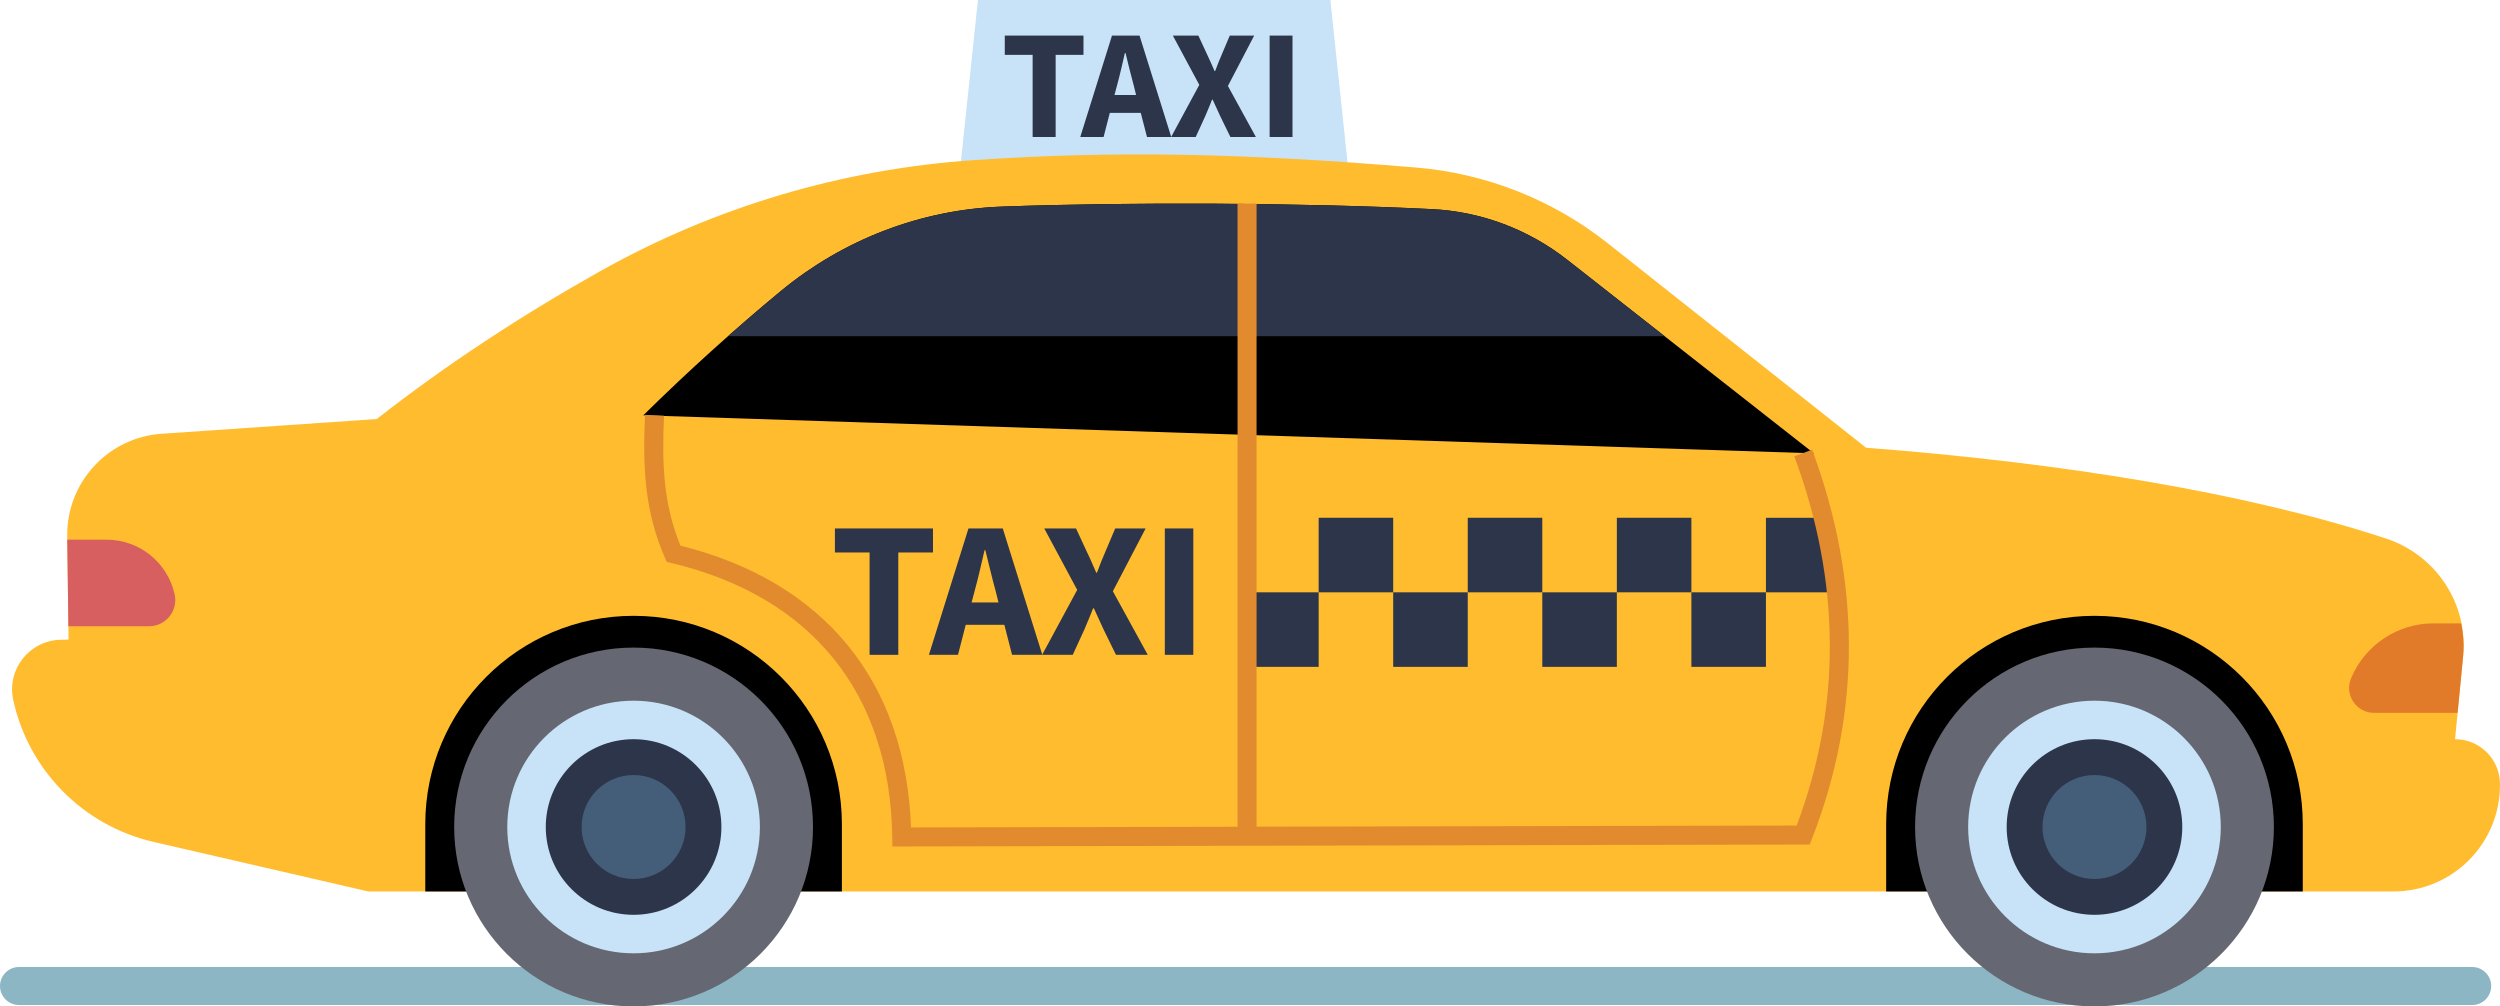 <?xml version="1.0" encoding="UTF-8"?><svg xmlns="http://www.w3.org/2000/svg" xmlns:xlink="http://www.w3.org/1999/xlink" height="1291.3" preserveAspectRatio="xMidYMid meet" version="1.0" viewBox="0.0 0.0 3207.7 1291.3" width="3207.7" zoomAndPan="magnify"><defs><clipPath id="a"><path d="M 15 198 L 3207.672 198 L 3207.672 1144 L 15 1144 Z M 15 198"/></clipPath><clipPath id="b"><path d="M 2457 830 L 2918 830 L 2918 1291.32 L 2457 1291.32 Z M 2457 830"/></clipPath><clipPath id="c"><path d="M 582 830 L 1044 830 L 1044 1291.32 L 582 1291.32 Z M 582 830"/></clipPath></defs><g><g id="change1_1"><path d="M 3172.004 1289.539 L 24.398 1289.539 C 10.926 1289.539 0 1278.609 0 1265.141 C 0 1251.66 10.926 1240.738 24.398 1240.738 L 3172.004 1240.738 C 3185.477 1240.738 3196.398 1251.66 3196.398 1265.141 C 3196.398 1278.609 3185.477 1289.539 3172.004 1289.539" fill="#8db6c5"/></g><g id="change2_1"><path d="M 1230.367 231.371 L 1731.387 231.371 L 1706.977 0.004 L 1254.766 0.004 L 1230.367 231.371" fill="#c8e3f7"/></g><g id="change3_1"><path d="M 1324.949 70.391 L 1289.211 70.391 L 1289.211 45.66 L 1390.191 45.66 L 1390.191 70.391 L 1354.469 70.391 L 1354.469 175.762 L 1324.949 175.762 L 1324.949 70.391" fill="#2c3549"/></g><g id="change3_2"><path d="M 1429.961 121.879 L 1457.699 121.879 L 1454.719 109.898 C 1451.121 96.941 1447.52 81.57 1444.141 68.012 L 1443.328 68.012 C 1440.141 81.762 1436.75 96.941 1433.16 109.898 Z M 1426.77 45.66 L 1462.109 45.66 L 1502.801 175.762 L 1471.691 175.762 L 1463.699 144.828 L 1423.98 144.828 L 1416 175.762 L 1386.07 175.762 L 1426.77 45.66" fill="#2c3549"/></g><g id="change3_3"><path d="M 1538.789 108.898 L 1504.852 45.66 L 1537.59 45.66 L 1548.961 70.199 C 1551.961 76.18 1554.75 82.969 1558.352 91.148 L 1559.129 91.148 C 1562.141 82.969 1564.922 76.18 1567.52 70.199 L 1577.91 45.66 L 1609.219 45.66 L 1575.5 110.309 L 1611.41 175.762 L 1578.699 175.762 L 1565.73 149.219 C 1562.539 142.43 1559.539 135.852 1555.941 127.871 L 1555.16 127.871 C 1552.148 135.852 1549.172 142.43 1546.359 149.219 L 1534.191 175.762 L 1502.66 175.762 L 1538.789 108.898" fill="#2c3549"/></g><g id="change3_4"><path d="M 1629.047 45.664 L 1658.379 45.664 L 1658.379 175.762 L 1629.047 175.762 L 1629.047 45.664" fill="#2c3549"/></g><g clip-path="url(#a)" id="change4_1"><path d="M 3071.164 1143.781 L 472.469 1143.781 L 196.977 1080.238 C 106.781 1059.441 36.668 988.5 16.934 898.07 C 8.395 858.941 37.672 821.746 77.707 820.855 L 87.969 820.629 L 86.25 687.945 C 85.359 618.945 138.527 561.266 207.379 556.551 L 483.344 537.656 C 573.027 467.539 669.078 404.629 770.453 347.758 C 917.758 265.125 1081.582 216.809 1250.094 205.402 C 1431.402 193.133 1593.715 196.441 1816.633 214.922 C 1906.426 222.363 1992.184 256.152 2062.832 312.074 L 2394.324 574.477 C 2642.262 593.465 2880.238 631.336 3061.441 690.996 C 3125.637 712.129 3166.922 774.391 3160.387 841.648 L 3150.016 948.449 C 3181.859 948.445 3207.676 974.262 3207.676 1006.109 L 3207.676 1007.25 C 3207.676 1082.648 3146.555 1143.781 3071.164 1143.781" fill="#ffbc2e"/></g><g id="change3_5"><path d="M 1596.305 855.633 L 1691.957 855.633 L 1691.957 759.984 L 1596.305 759.984 L 1596.305 855.633" fill="#2c3549"/></g><g id="change3_6"><path d="M 1691.945 759.988 L 1787.59 759.988 L 1787.59 664.34 L 1691.945 664.34 L 1691.945 759.988" fill="#2c3549"/></g><g id="change3_7"><path d="M 1787.586 855.637 L 1883.238 855.637 L 1883.238 759.988 L 1787.586 759.988 L 1787.586 855.637" fill="#2c3549"/></g><g id="change3_8"><path d="M 1883.23 759.988 L 1978.887 759.988 L 1978.887 664.34 L 1883.23 664.34 L 1883.23 759.988" fill="#2c3549"/></g><g id="change3_9"><path d="M 1978.891 855.637 L 2074.535 855.637 L 2074.535 759.988 L 1978.891 759.988 L 1978.891 855.637" fill="#2c3549"/></g><g id="change3_10"><path d="M 2074.547 759.984 L 2170.184 759.984 L 2170.184 664.34 L 2074.547 664.34 L 2074.547 759.984" fill="#2c3549"/></g><g id="change3_11"><path d="M 2170.18 855.633 L 2265.832 855.633 L 2265.832 759.988 L 2170.18 759.988 L 2170.18 855.633" fill="#2c3549"/></g><g id="change3_12"><path d="M 2265.832 759.988 L 2361.48 759.988 L 2337.082 664.34 L 2265.832 664.34 L 2265.832 759.988" fill="#2c3549"/></g><g id="change5_1"><path d="M 3157.879 799.832 L 3122.398 799.832 C 3076.41 799.832 3034.879 827.305 3016.879 869.621 L 3016.645 870.203 C 3007.684 891.266 3023.145 914.625 3046.031 914.625 L 3153.301 914.625 L 3160.379 841.648 C 3161.777 827.324 3160.613 813.34 3157.879 799.832" fill="#e17b29"/></g><g id="change6_1"><path d="M 136.746 692.441 L 86.309 692.441 L 87.746 803.535 L 191.254 803.535 C 212.73 803.535 228.707 783.672 224.098 762.691 C 215.09 721.668 178.746 692.441 136.746 692.441" fill="#d85f60"/></g><g id="change7_1"><path d="M 2327.332 581.668 L 2011.086 333.469 C 1961.324 294.41 1900.801 271.492 1837.621 268.328 C 1673.793 260.129 1449.668 259.043 1285.488 265.074 C 1181.648 268.887 1082.281 307.117 1002.102 373.238 C 943.812 421.309 884.949 474.199 825.406 532.867 L 2327.332 581.668" fill="inherit"/></g><g id="change3_13"><path d="M 2135.84 431.379 L 2011.094 333.469 C 1961.328 294.41 1900.805 271.492 1837.621 268.328 C 1673.777 260.129 1449.672 259.047 1285.488 265.074 C 1181.648 268.891 1082.277 307.121 1002.098 373.238 C 979.594 391.801 956.969 411.324 934.285 431.379 L 2135.84 431.379" fill="#2c3549"/></g><g id="change7_2"><path d="M 2687.375 790.148 C 2834.98 790.148 2954.652 909.809 2954.652 1057.422 L 2954.652 1143.781 L 2420.098 1143.781 L 2420.098 1057.422 C 2420.098 909.809 2539.77 790.148 2687.375 790.148" fill="inherit"/></g><g clip-path="url(#b)" id="change8_2"><path d="M 2457.18 1061.109 C 2457.18 933.977 2560.227 830.906 2687.383 830.906 C 2814.523 830.906 2917.586 933.977 2917.586 1061.109 C 2917.586 1188.258 2814.523 1291.32 2687.383 1291.32 C 2560.227 1291.32 2457.18 1188.258 2457.18 1061.109" fill="#656872"/></g><g id="change2_2"><path d="M 2525.301 1061.109 C 2525.301 971.609 2597.863 899.047 2687.367 899.047 C 2776.871 899.047 2849.438 971.609 2849.438 1061.109 C 2849.438 1150.621 2776.871 1223.18 2687.367 1223.18 C 2597.863 1223.18 2525.301 1150.621 2525.301 1061.109" fill="#c8e3f7"/></g><g id="change3_14"><path d="M 2574.719 1061.109 C 2574.719 998.887 2625.156 948.445 2687.375 948.445 C 2749.613 948.445 2800.047 998.887 2800.047 1061.109 C 2800.047 1123.34 2749.613 1173.781 2687.375 1173.781 C 2625.156 1173.781 2574.719 1123.34 2574.719 1061.109" fill="#2c3549"/></g><g id="change9_1"><path d="M 2620.688 1061.109 C 2620.688 1024.289 2650.543 994.43 2687.375 994.43 C 2724.207 994.43 2754.062 1024.289 2754.062 1061.109 C 2754.062 1097.949 2724.207 1127.801 2687.375 1127.801 C 2650.543 1127.801 2620.688 1097.949 2620.688 1061.109" fill="#445e79"/></g><g id="change7_3"><path d="M 812.938 790.148 C 960.551 790.148 1080.211 909.809 1080.211 1057.422 L 1080.211 1143.781 L 545.664 1143.781 L 545.664 1057.422 C 545.664 909.809 665.328 790.148 812.938 790.148" fill="inherit"/></g><g clip-path="url(#c)" id="change8_1"><path d="M 582.73 1061.109 C 582.73 933.977 685.797 830.906 812.938 830.906 C 940.078 830.906 1043.148 933.977 1043.148 1061.109 C 1043.148 1188.262 940.078 1291.32 812.938 1291.32 C 685.797 1291.32 582.73 1188.262 582.73 1061.109" fill="#656872"/></g><g id="change2_3"><path d="M 650.867 1061.109 C 650.867 971.609 723.43 899.047 812.938 899.047 C 902.445 899.047 975.008 971.609 975.008 1061.109 C 975.008 1150.621 902.445 1223.18 812.938 1223.18 C 723.43 1223.18 650.867 1150.621 650.867 1061.109" fill="#c8e3f7"/></g><g id="change3_15"><path d="M 700.27 1061.109 C 700.27 998.891 750.711 948.445 812.938 948.445 C 875.164 948.445 925.609 998.891 925.609 1061.109 C 925.609 1123.34 875.164 1173.781 812.938 1173.781 C 750.711 1173.781 700.27 1123.34 700.27 1061.109" fill="#2c3549"/></g><g id="change9_2"><path d="M 746.25 1061.109 C 746.25 1024.289 776.109 994.43 812.938 994.43 C 849.77 994.43 879.625 1024.289 879.625 1061.109 C 879.625 1097.949 849.77 1127.801 812.938 1127.801 C 776.109 1127.801 746.25 1097.949 746.25 1061.109" fill="#445e79"/></g><g id="change10_1"><path d="M 1144.977 1086.109 L 1144.809 1074.059 C 1142.289 890.129 1041.617 765.234 861.387 722.379 L 855.453 720.973 L 853.02 715.363 C 827.562 656.688 824.43 601.82 827.621 532.316 L 851.996 533.434 C 849.066 597.211 851.641 647.75 873.062 700.113 C 1057.516 746.16 1162.117 874.117 1168.91 1061.672 L 2305.27 1059.223 C 2362.992 905.891 2361.98 746.539 2302.238 585.473 L 2325.105 576.992 C 2388.016 746.555 2388 914.387 2325.031 1075.84 L 2322.016 1083.59 L 1144.977 1086.109" fill="#e28b2e"/></g><g id="change10_2"><path d="M 1612.27 1061.121 L 1587.871 1061.121 L 1587.871 261.238 L 1612.27 261.238 L 1612.27 1061.121" fill="#e28b2e"/></g><g id="change3_16"><path d="M 1115.762 708.879 L 1071.25 708.879 L 1071.25 678.047 L 1197.09 678.047 L 1197.09 708.879 L 1152.578 708.879 L 1152.578 840.195 L 1115.762 840.195 L 1115.762 708.879" fill="#2c3549"/></g><g id="change3_17"><path d="M 1246.602 773.047 L 1281.16 773.047 L 1277.441 758.133 C 1272.961 741.953 1268.48 722.793 1264.262 705.902 L 1263.262 705.902 C 1259.281 723.059 1255.039 741.953 1250.578 758.133 Z M 1242.629 678.047 L 1286.641 678.047 L 1337.371 840.195 L 1298.57 840.195 L 1288.641 801.645 L 1239.121 801.645 L 1229.191 840.195 L 1191.871 840.195 L 1242.629 678.047" fill="#2c3549"/></g><g id="change3_18"><path d="M 1382.141 756.867 L 1339.871 678.047 L 1380.641 678.047 L 1394.82 708.641 C 1398.559 716.098 1402.039 724.559 1406.52 734.758 L 1407.52 734.758 C 1411.23 724.559 1414.711 716.098 1417.949 708.641 L 1430.891 678.047 L 1469.922 678.047 L 1427.891 758.633 L 1472.66 840.195 L 1431.891 840.195 L 1415.711 807.121 C 1411.73 798.664 1408.02 790.469 1403.539 780.508 L 1402.539 780.508 C 1398.789 790.469 1395.078 798.664 1391.602 807.121 L 1376.422 840.195 L 1337.129 840.195 L 1382.141 756.867" fill="#2c3549"/></g><g id="change3_19"><path d="M 1494.559 678.047 L 1531.109 678.047 L 1531.109 840.195 L 1494.559 840.195 L 1494.559 678.047" fill="#2c3549"/></g></g></svg>